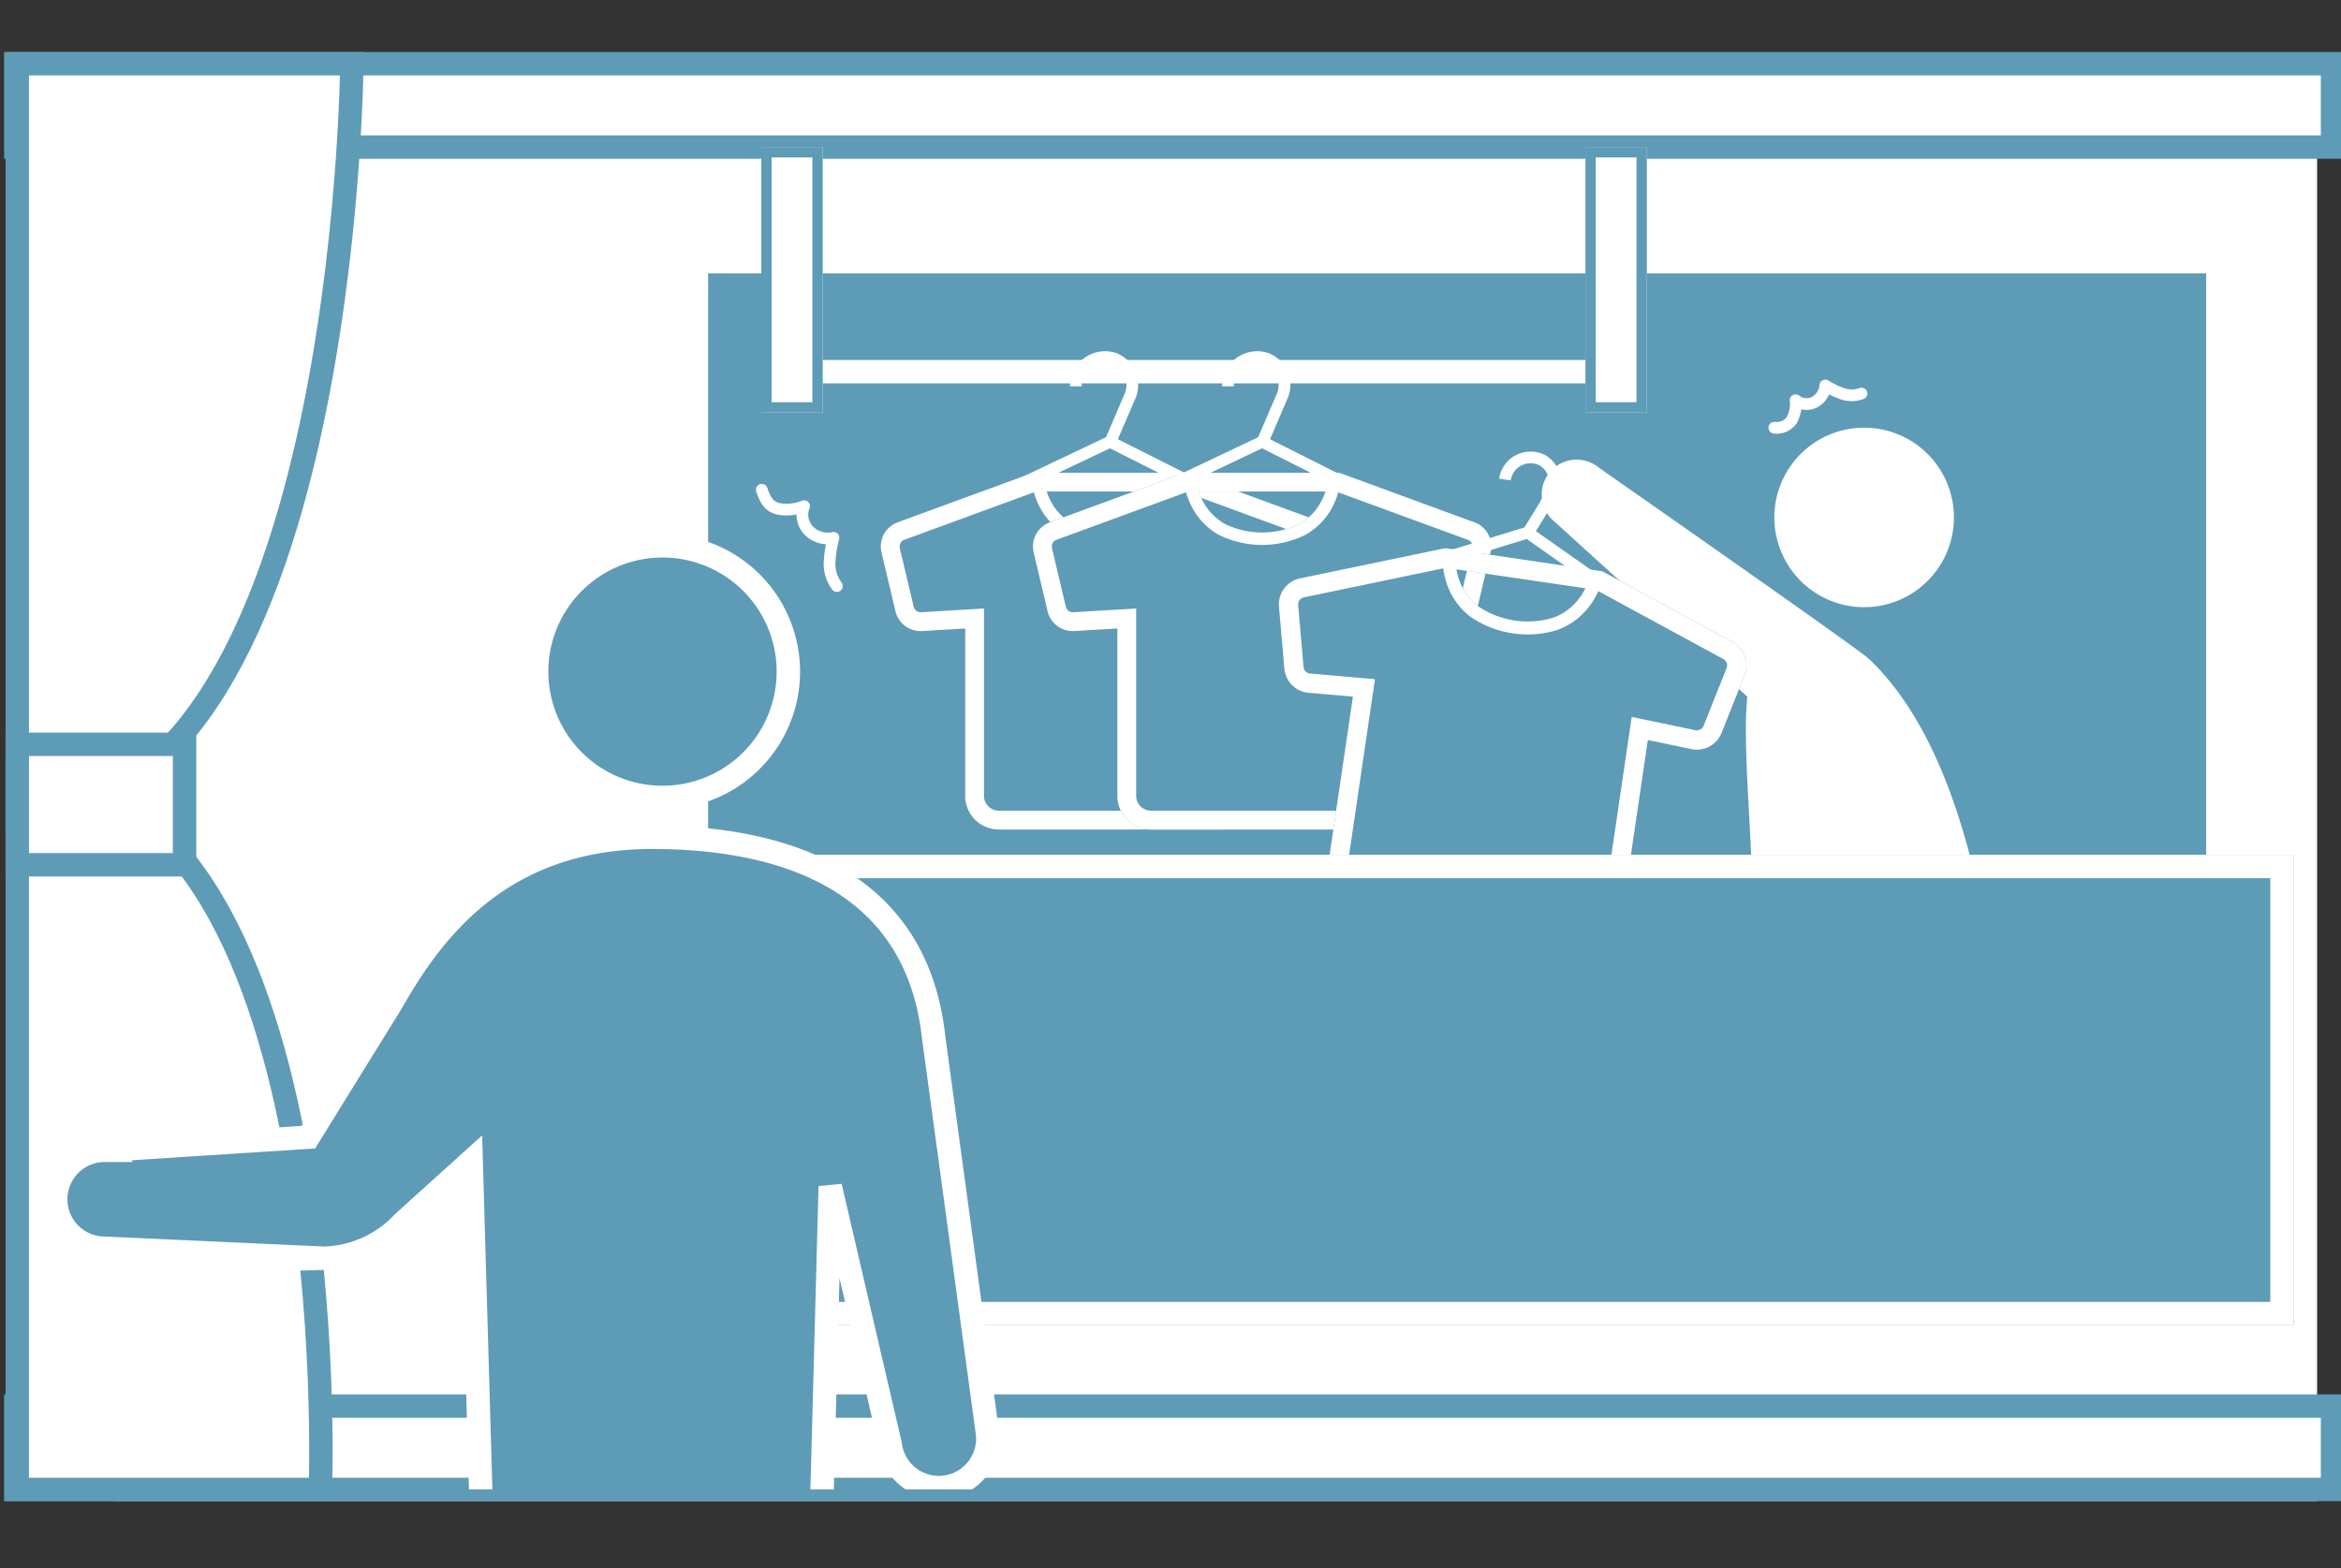 <svg xmlns="http://www.w3.org/2000/svg" xmlns:xlink="http://www.w3.org/1999/xlink" width="200" height="134" viewBox="0 0 200 134">
  <rect x="0" y="0" width="200" height="134" fill="#333333" stroke="none"/>
  <defs>
    <clipPath id="clip-path">
      <rect id="長方形_4657" data-name="長方形 4657" width="200" height="134" transform="translate(771 2505)" fill="#e60a0a" stroke="#707070" stroke-width="1" opacity="0.41"/>
    </clipPath>
    <clipPath id="clip-path-2">
      <rect id="長方形_2393" data-name="長方形 2393" width="88.803" height="84.478" fill="#5e9bb7" stroke="#fff" stroke-width="1"/>
    </clipPath>
  </defs>
  <g id="マスクグループ_47" data-name="マスクグループ 47" transform="translate(-771 -2505)" clip-path="url(#clip-path)">
    <g id="グループ_2777" data-name="グループ 2777" transform="translate(349.381 2237.904)">
      <rect id="長方形_2386" data-name="長方形 2386" width="188.177" height="118.007" transform="translate(431.4 277.366)" fill="#fff"/>
      <g id="グループ_2756" data-name="グループ 2756" transform="translate(482.135 290.473)">
        <g id="長方形_2387" data-name="長方形 2387" fill="#5e9bb7" stroke="#5e9bb7" stroke-miterlimit="10" stroke-width="1">
          <rect width="127.964" height="53.415" stroke="none"/>
          <rect x="0.5" y="0.5" width="126.964" height="52.415" fill="none"/>
        </g>
      </g>
      <g id="グループ_2757" data-name="グループ 2757" transform="translate(553.328 303.646)">
        <path id="パス_13433" data-name="パス 13433" d="M499.22,292.745a7.67,7.67,0,1,0,8.38-6.889A7.671,7.671,0,0,0,499.22,292.745Z" transform="translate(-479.303 -285.82)" fill="#fff"/>
        <path id="パス_13434" data-name="パス 13434" d="M527.118,328.469c-1.138-4.872-2.982-16.3-9.452-23.306q-.305-.331-.6-.622a4.953,4.953,0,0,0-.374-.345c-1.055-.952-22.953-16.247-22.953-16.247a2.985,2.985,0,0,0-3.857,4.557l16.515,15c-.618,5.624,1.3,18.651-.155,21.009Z" transform="translate(-488.822 -284.512)" fill="#fff"/>
      </g>
      <g id="グループ_2765" data-name="グループ 2765" transform="translate(465.844 297.61)">
        <g id="グループ_2761" data-name="グループ 2761" transform="translate(31.029)">
          <g id="グループ_2758" data-name="グループ 2758" transform="translate(0 9.888)">
            <path id="パス_13435" data-name="パス 13435" d="M498.669,292.06l-11.544-4.233H473.953l-.132.05L462.5,292.025l-.092.034a2.2,2.2,0,0,0-1.387,2.579l1.188,5.016a2.2,2.2,0,0,0,2.145,1.7l.13,0,3.688-.219v14.313a2.866,2.866,0,0,0,2.865,2.865h19a2.863,2.863,0,0,0,2.863-2.865V301.128l3.7.219.117,0a2.2,2.2,0,0,0,2.145-1.7l1.188-5.018a2.2,2.2,0,0,0-1.385-2.577Zm-12.724-2.631a5.249,5.249,0,0,1-.614,1.274,4.616,4.616,0,0,1-1.664,1.525,7.293,7.293,0,0,1-6.294-.019,4.79,4.79,0,0,1-2.1-2.4c-.054-.132-.1-.257-.14-.378Z" transform="translate(-460.964 -287.827)" fill="#5e9bb7"/>
          </g>
          <g id="グループ_2759" data-name="グループ 2759" transform="translate(0 9.888)">
            <path id="パス_13436" data-name="パス 13436" d="M498.669,292.06l-11.544-4.233H473.953l-.132.05L462.5,292.025l-.092.034a2.2,2.2,0,0,0-1.387,2.579l1.188,5.016a2.2,2.2,0,0,0,2.145,1.7l.13,0,3.688-.219v14.313a2.866,2.866,0,0,0,2.865,2.865h19a2.863,2.863,0,0,0,2.863-2.865V301.128l3.7.219.117,0a2.2,2.2,0,0,0,2.145-1.7l1.188-5.018a2.2,2.2,0,0,0-1.385-2.577Zm-12.724-2.631a5.249,5.249,0,0,1-.614,1.274,4.616,4.616,0,0,1-1.664,1.525,7.293,7.293,0,0,1-6.294-.019,4.79,4.79,0,0,1-2.1-2.4c-.054-.132-.1-.257-.14-.378Zm12.549,4.839-1.188,5.018a.6.6,0,0,1-.585.462l-.038,0,.025,0-5.409-.32v16.013a1.262,1.262,0,0,1-1.261,1.263h-19a1.263,1.263,0,0,1-1.261-1.263V299.428l-5.313.315-.073,0-.036,0a.6.6,0,0,1-.585-.464l-1.188-5.016-.017-.14a.6.6,0,0,1,.393-.562l-.094.033,11.172-4.095a6.546,6.546,0,0,0,.777,1.725,5.728,5.728,0,0,0,2.04,1.915,8.362,8.362,0,0,0,7.37,0,5.857,5.857,0,0,0,2.569-2.926,7.135,7.135,0,0,0,.249-.714l11.074,4.06a.6.6,0,0,1,.4.564A.593.593,0,0,1,498.495,294.268Z" transform="translate(-460.964 -287.827)" fill="#fff"/>
          </g>
          <g id="グループ_2760" data-name="グループ 2760" transform="translate(12.498)">
            <path id="パス_13437" data-name="パス 13437" d="M472.517,290.109l1.731-4.031a2.425,2.425,0,0,0-1.318-3.275,2.5,2.5,0,0,0-3.287,2.37" transform="translate(-465.487 -282.674)" fill="none" stroke="#fff" stroke-miterlimit="10" stroke-width="1"/>
            <path id="パス_13438" data-name="パス 13438" d="M481.235,289.811l-6.681-3.363-7.078,3.363" transform="translate(-467.477 -279.207)" fill="none" stroke="#fff" stroke-miterlimit="10" stroke-width="1"/>
          </g>
        </g>
        <g id="グループ_4367" data-name="グループ 4367" transform="translate(44.029)">
          <g id="グループ_2758-2" data-name="グループ 2758" transform="translate(0 9.888)">
            <path id="パス_13435-2" data-name="パス 13435" d="M498.669,292.06l-11.544-4.233H473.953l-.132.05L462.5,292.025l-.092.034a2.2,2.2,0,0,0-1.387,2.579l1.188,5.016a2.2,2.2,0,0,0,2.145,1.7l.13,0,3.688-.219v14.313a2.866,2.866,0,0,0,2.865,2.865h19a2.863,2.863,0,0,0,2.863-2.865V301.128l3.7.219.117,0a2.2,2.2,0,0,0,2.145-1.7l1.188-5.018a2.2,2.2,0,0,0-1.385-2.577Zm-12.724-2.631a5.249,5.249,0,0,1-.614,1.274,4.616,4.616,0,0,1-1.664,1.525,7.293,7.293,0,0,1-6.294-.019,4.79,4.79,0,0,1-2.1-2.4c-.054-.132-.1-.257-.14-.378Z" transform="translate(-460.964 -287.827)" fill="#5e9bb7"/>
          </g>
          <g id="グループ_2759-2" data-name="グループ 2759" transform="translate(0 9.888)">
            <path id="パス_13436-2" data-name="パス 13436" d="M498.669,292.06l-11.544-4.233H473.953l-.132.05L462.5,292.025l-.092.034a2.2,2.2,0,0,0-1.387,2.579l1.188,5.016a2.2,2.2,0,0,0,2.145,1.7l.13,0,3.688-.219v14.313a2.866,2.866,0,0,0,2.865,2.865h19a2.863,2.863,0,0,0,2.863-2.865V301.128l3.7.219.117,0a2.2,2.2,0,0,0,2.145-1.7l1.188-5.018a2.2,2.2,0,0,0-1.385-2.577Zm-12.724-2.631a5.249,5.249,0,0,1-.614,1.274,4.616,4.616,0,0,1-1.664,1.525,7.293,7.293,0,0,1-6.294-.019,4.79,4.79,0,0,1-2.1-2.4c-.054-.132-.1-.257-.14-.378Zm12.549,4.839-1.188,5.018a.6.6,0,0,1-.585.462l-.038,0,.025,0-5.409-.32v16.013a1.262,1.262,0,0,1-1.261,1.263h-19a1.263,1.263,0,0,1-1.261-1.263V299.428l-5.313.315-.073,0-.036,0a.6.6,0,0,1-.585-.464l-1.188-5.016-.017-.14a.6.6,0,0,1,.393-.562l-.094.033,11.172-4.095a6.546,6.546,0,0,0,.777,1.725,5.728,5.728,0,0,0,2.04,1.915,8.362,8.362,0,0,0,7.37,0,5.857,5.857,0,0,0,2.569-2.926,7.135,7.135,0,0,0,.249-.714l11.074,4.06a.6.6,0,0,1,.4.564A.593.593,0,0,1,498.495,294.268Z" transform="translate(-460.964 -287.827)" fill="#fff"/>
          </g>
          <g id="グループ_2760-2" data-name="グループ 2760" transform="translate(12.498)">
            <path id="パス_13437-2" data-name="パス 13437" d="M472.517,290.109l1.731-4.031a2.425,2.425,0,0,0-1.318-3.275,2.5,2.5,0,0,0-3.287,2.37" transform="translate(-465.487 -282.674)" fill="none" stroke="#fff" stroke-miterlimit="10" stroke-width="1"/>
            <path id="パス_13438-2" data-name="パス 13438" d="M481.235,289.811l-6.681-3.363-7.078,3.363" transform="translate(-467.477 -279.207)" fill="none" stroke="#fff" stroke-miterlimit="10" stroke-width="1"/>
          </g>
        </g>
        <path id="パス_15504" data-name="パス 15504" d="M72.316,0H0" transform="translate(23.644 1.248)" fill="none" stroke="#fff" stroke-width="2"/>
      </g>
      <g id="グループ_2769" data-name="グループ 2769" transform="translate(530.878 306.184)">
        <g id="グループ_2766" data-name="グループ 2766" transform="translate(0 7.757)">
          <path id="パス_13444" data-name="パス 13444" d="M515.882,299.206l-11.129-6.044-13.422-1.976-.144.029-12.154,2.533-.1.019a2.269,2.269,0,0,0-1.783,1.892,2.205,2.205,0,0,0-.017.528l.459,5.29a2.272,2.272,0,0,0,1.932,2.051l.132.015,3.794.33L481.3,318.459a2.95,2.95,0,0,0,2.489,3.348l19.361,2.849a2.95,2.95,0,0,0,3.348-2.489l2.147-14.587,3.738.779.121.021a2.271,2.271,0,0,0,2.439-1.407l1.965-4.935a2.323,2.323,0,0,0,.136-.509A2.272,2.272,0,0,0,515.882,299.206Zm-12.57-4.59a5.5,5.5,0,0,1-.817,1.207,4.777,4.777,0,0,1-1.924,1.3,7.521,7.521,0,0,1-6.411-.963,4.928,4.928,0,0,1-1.783-2.765c-.036-.142-.063-.276-.086-.4Z" transform="translate(-477.123 -291.185)" fill="#5e9bb7"/>
        </g>
        <g id="グループ_2767" data-name="グループ 2767" transform="translate(0 7.757)">
          <path id="パス_13445" data-name="パス 13445" d="M515.882,299.206l-11.129-6.044-13.422-1.976-.144.029-12.154,2.533-.1.019a2.269,2.269,0,0,0-1.783,1.892,2.205,2.205,0,0,0-.017.528l.459,5.29a2.272,2.272,0,0,0,1.932,2.051l.132.015,3.794.33L481.3,318.459a2.95,2.95,0,0,0,2.489,3.348l19.361,2.849a2.95,2.95,0,0,0,3.348-2.489l2.147-14.587,3.738.779.121.021a2.271,2.271,0,0,0,2.439-1.407l1.965-4.935a2.323,2.323,0,0,0,.136-.509A2.272,2.272,0,0,0,515.882,299.206Zm-12.57-4.59a5.5,5.5,0,0,1-.817,1.207,4.777,4.777,0,0,1-1.924,1.3,7.521,7.521,0,0,1-6.411-.963,4.928,4.928,0,0,1-1.783-2.765c-.036-.142-.063-.276-.086-.4Zm12.062,6.814-1.963,4.935a.617.617,0,0,1-.666.384l-.04-.008.027.006-5.465-1.138-2.4,16.318a1.3,1.3,0,0,1-1.474,1.1l-19.361-2.849a1.3,1.3,0,0,1-1.1-1.476l2.4-16.32-5.463-.476-.073-.006-.038,0a.622.622,0,0,1-.528-.56l-.459-5.29.006-.146a.616.616,0,0,1,.485-.514l-.1.021,12-2.5a6.689,6.689,0,0,0,.531,1.875,5.874,5.874,0,0,0,1.792,2.257,8.6,8.6,0,0,0,7.51,1.105,6.046,6.046,0,0,0,3.059-2.6,7.613,7.613,0,0,0,.361-.689l10.675,5.8a.621.621,0,0,1,.318.633A.615.615,0,0,1,515.373,301.43Z" transform="translate(-477.123 -291.185)" fill="#fff"/>
        </g>
        <g id="グループ_2768" data-name="グループ 2768" transform="translate(14.623)">
          <path id="パス_13446" data-name="パス 13446" d="M489.069,293.731l2.038-3.31a2.15,2.15,0,0,0-.733-3.041,2.216,2.216,0,0,0-3.187,1.654" transform="translate(-482.498 -287.142)" fill="none" stroke="#fff" stroke-miterlimit="10" stroke-width="1"/>
          <path id="パス_13447" data-name="パス 13447" d="M496.8,294.3l-5.421-3.81-6.637,2.035" transform="translate(-484.744 -284.066)" fill="none" stroke="#fff" stroke-miterlimit="10" stroke-width="1"/>
        </g>
      </g>
      <rect id="長方形_2388" data-name="長方形 2388" width="197.927" height="7.122" transform="translate(422.969 272.543)" fill="#fff" stroke="#5e9bb7" stroke-miterlimit="10" stroke-width="2"/>
      <path id="パス_15505" data-name="パス 15505" d="M0,0H197.927V7.122H0Z" transform="translate(422.969 387.26)" fill="#fff" stroke="#5e9bb7" stroke-width="2"/>
      <g id="グループ_2771" data-name="グループ 2771" transform="translate(460.713 307.485)">
        <path id="パス_13450" data-name="パス 13450" d="M456.789,287.457c.284.875.629,1.424,1.366,1.621a3.954,3.954,0,0,0,2.247-.217,1.968,1.968,0,0,0,.414,2.105,2.293,2.293,0,0,0,2.1.6,9.472,9.472,0,0,0-.336,2.115,3.151,3.151,0,0,0,.626,2.009" transform="translate(-430.801 -285.993)" fill="#5e9bb7" stroke="#fff" stroke-linecap="round" stroke-linejoin="round" stroke-width="1"/>
      </g>
      <g id="グループ_2773" data-name="グループ 2773" transform="translate(573.208 300.043)">
        <g id="グループ_2772" data-name="グループ 2772">
          <path id="パス_13453" data-name="パス 13453" d="M499.183,287.549a1.57,1.57,0,0,0,1.487-.652,3.026,3.026,0,0,0,.33-1.7,1.5,1.5,0,0,0,1.637.154,1.76,1.76,0,0,0,.9-1.41,7.191,7.191,0,0,0,1.481.708,2.413,2.413,0,0,0,1.61-.023" transform="translate(-499.183 -283.942)" fill="none" stroke="#fff" stroke-linecap="round" stroke-linejoin="round" stroke-width="1"/>
        </g>
      </g>
      <path id="パス_13454" data-name="パス 13454" d="M449.536,269.61s-.476,64.367-28.585,64.367V269.61Z" transform="translate(2.143 2.932)" fill="#fff" stroke="#5e9bb7" stroke-miterlimit="10" stroke-width="2"/>
      <path id="パス_13455" data-name="パス 13455" d="M446.844,362.49s2.333-60.468-25.893-61.363V362.49Z" transform="translate(2.143 31.892)" fill="#fff" stroke="#5e9bb7" stroke-miterlimit="10" stroke-width="2"/>
      <rect id="長方形_2390" data-name="長方形 2390" width="14.293" height="10.296" transform="translate(423.094 330.704)" fill="#fff" stroke="#5e9bb7" stroke-miterlimit="10" stroke-width="2"/>
      <rect id="長方形_2391" data-name="長方形 2391" width="205.385" height="136.678" transform="translate(418.619 266.418)" fill="none"/>
      <g id="長方形_2395" data-name="長方形 2395" transform="translate(486.658 279.665)" fill="#fff" stroke="#5e9bb7" stroke-miterlimit="10" stroke-width="0.884">
        <rect width="5.25" height="22.688" stroke="none"/>
        <rect x="0.442" y="0.442" width="4.365" height="21.804" fill="none"/>
      </g>
      <g id="長方形_2396" data-name="長方形 2396" transform="translate(557.067 279.665)" fill="#fff" stroke="#5e9bb7" stroke-miterlimit="10" stroke-width="0.884">
        <rect width="5.25" height="22.688" stroke="none"/>
        <rect x="0.442" y="0.442" width="4.365" height="21.804" fill="none"/>
      </g>
      <g id="長方形_2392" data-name="長方形 2392" transform="translate(476.045 340.144)" fill="#5e9bb7" stroke="#fff" stroke-miterlimit="10" stroke-width="2">
        <rect width="141.532" height="40.21" stroke="none"/>
        <rect x="1" y="1" width="139.532" height="38.21" fill="none"/>
      </g>
      <g id="グループ_2776" data-name="グループ 2776" transform="translate(417.619 310.904)">
        <g id="グループ_2775" data-name="グループ 2775" transform="translate(3 -1)" clip-path="url(#clip-path-2)">
          <g id="グループ_2774" data-name="グループ 2774" transform="translate(5.756 3.837)">
            <path id="パス_13456" data-name="パス 13456" d="M446.863,299.808a10.752,10.752,0,1,0,10.752-10.752A10.751,10.751,0,0,0,446.863,299.808Z" transform="translate(-405.771 -289.056)" fill="#5e9bb7" stroke="#fff" stroke-width="2"/>
            <path id="パス_13457" data-name="パス 13457" d="M503.123,353.979l-4.588-33.75c-1.457-13.114-12.386-17.031-24.056-17.031-13.1,0-18.93,8.287-22.275,14.176l-7.083,11.451-17.4,1.122a4.184,4.184,0,1,0,0,8.368l18.724.856a9.583,9.583,0,0,0,6.788-3.065l5.8-5.238,2.373,82.217a5.454,5.454,0,1,0,10.908,0l2.167-49.21,2.167,49.21a5.455,5.455,0,1,0,10.91,0l2.151-80.047,5.124,22.055a4.184,4.184,0,1,0,8.293-1.113Z" transform="translate(-423.534 -278.288)" fill="#5e9bb7" stroke="#fff" stroke-width="2"/>
          </g>
        </g>
      </g>
    </g>
  </g>
</svg>
